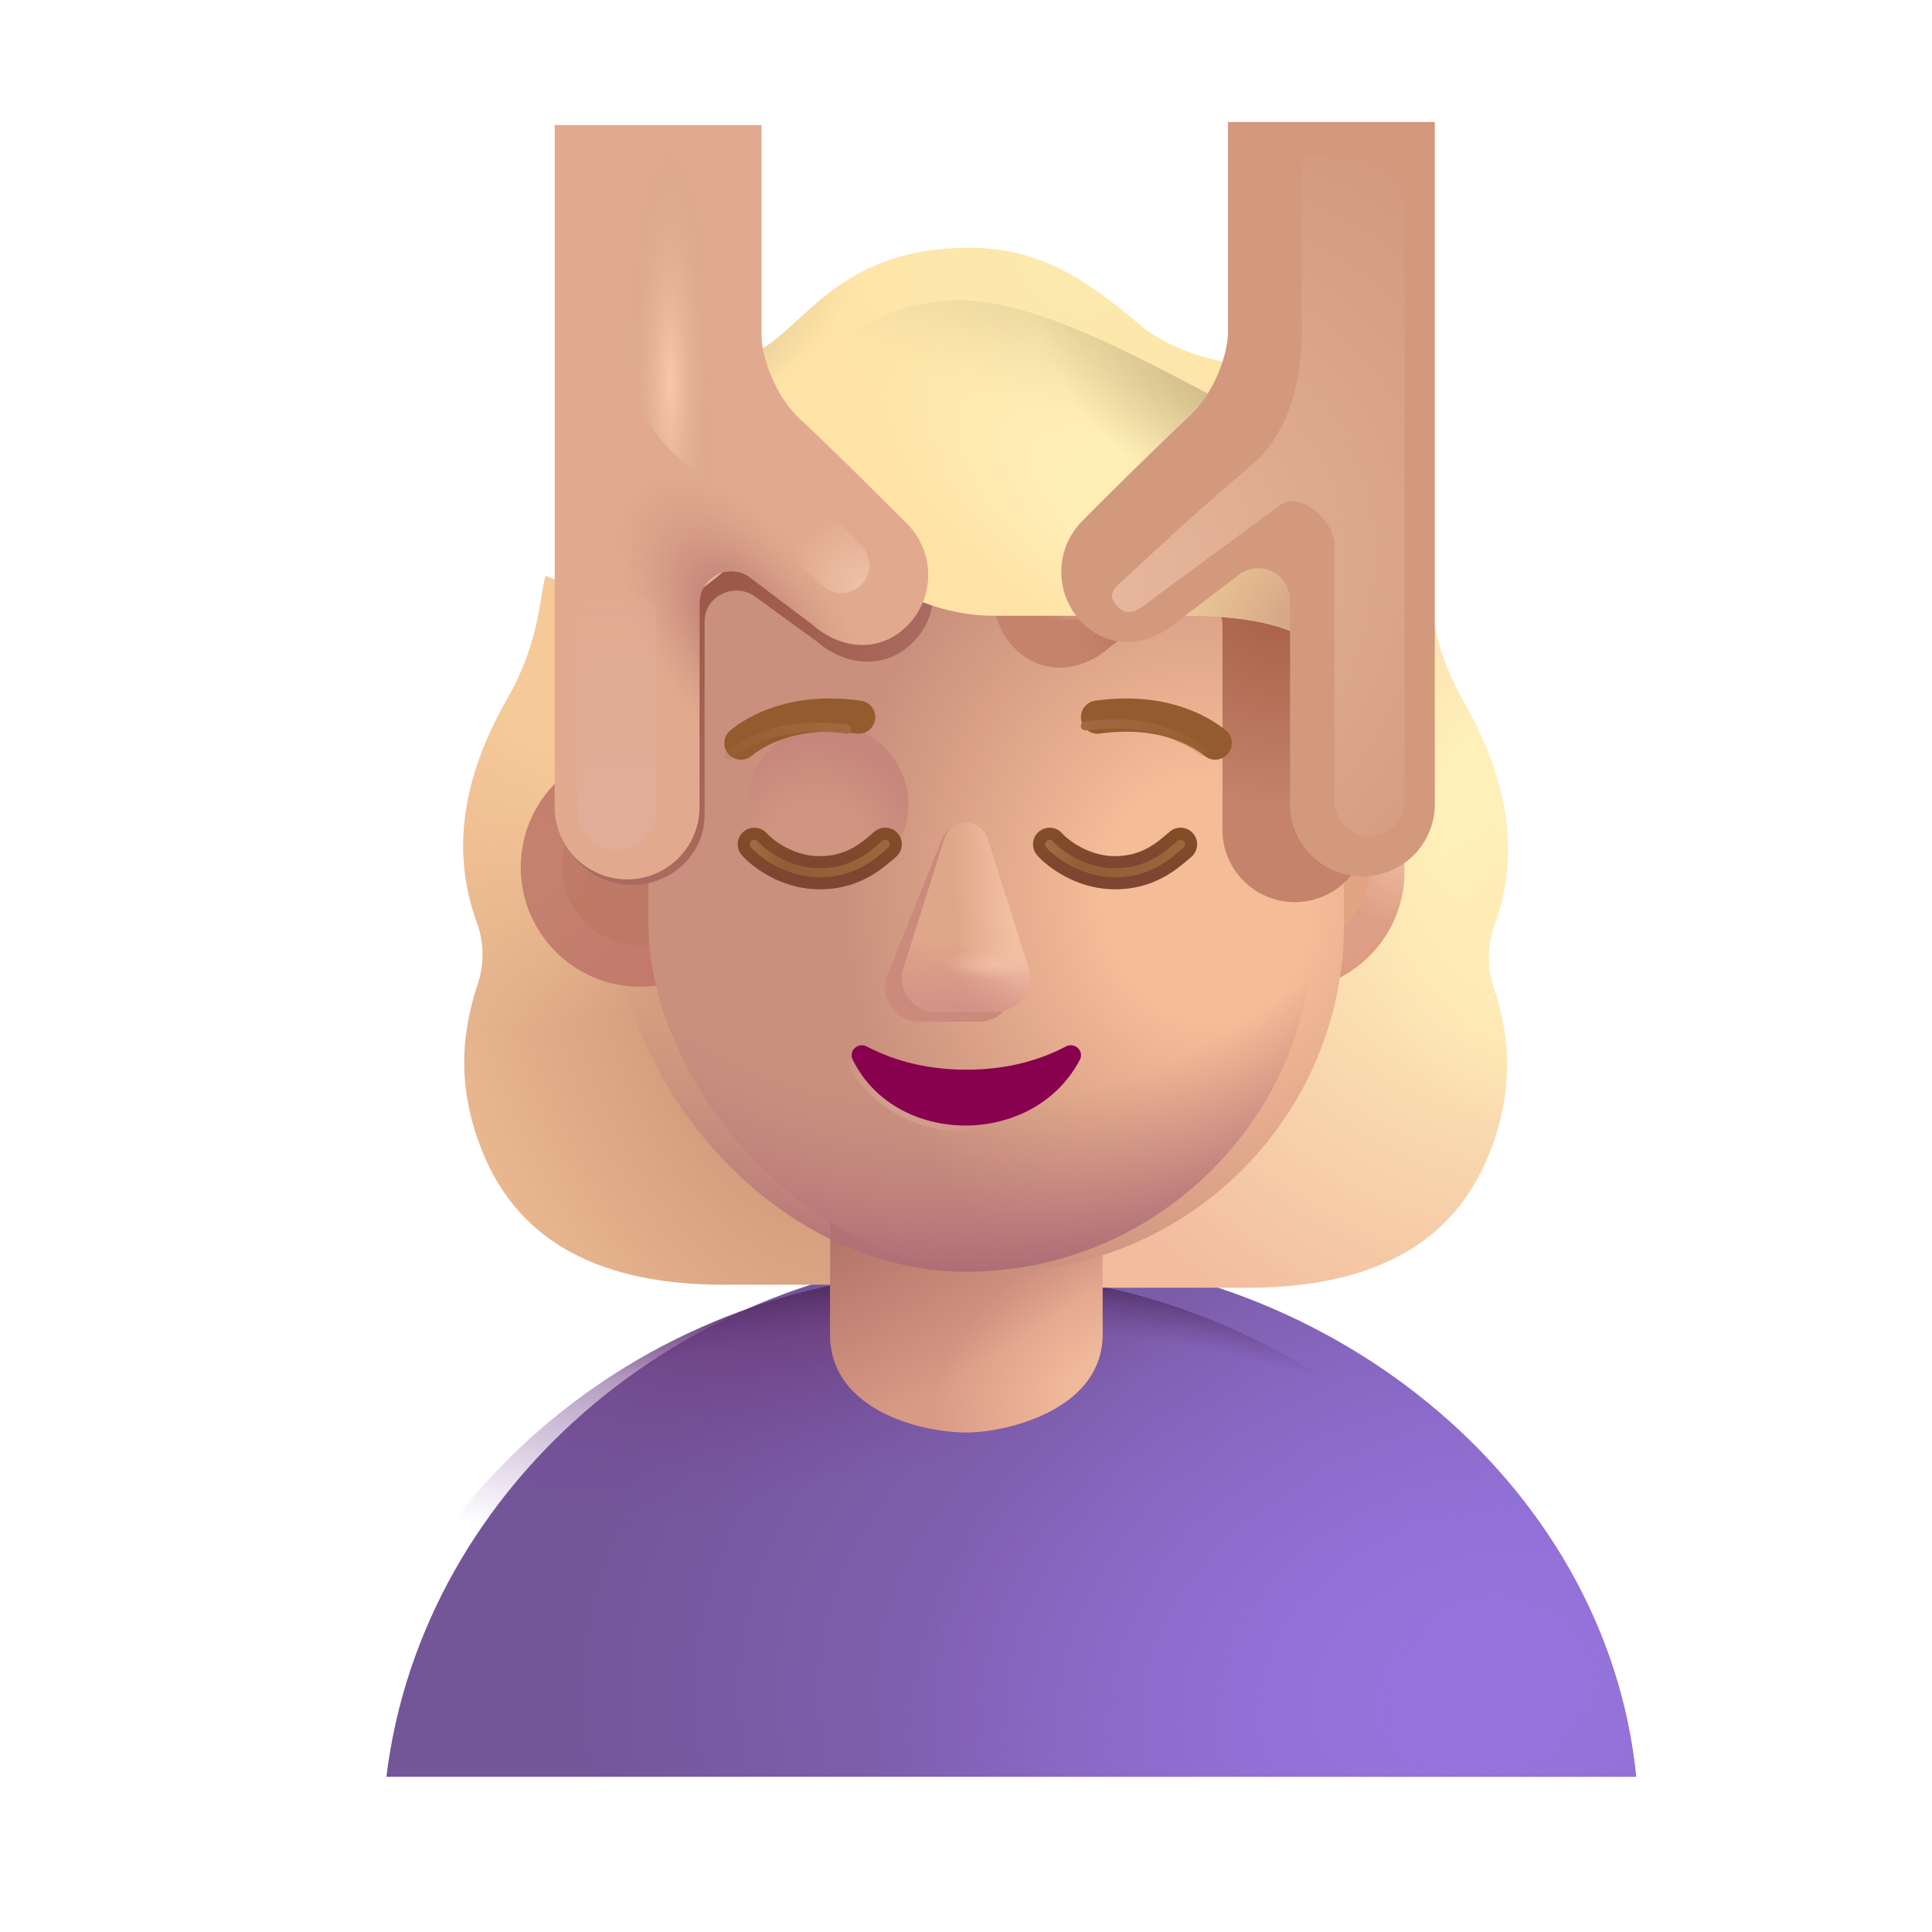 <svg xmlns="http://www.w3.org/2000/svg" fill="none" viewBox="0 0 32 32"><g filter="url(#svg-0d3775bc-8f49-4f0d-b69d-461183209134-a)"><path fill="url(#svg-f7df57af-998a-4555-8c52-dba9efec3f87-b)" d="M5.65 29.729h20.7c-.494-4.932-5.203-8.665-10.39-8.665-5.189 0-9.713 3.764-10.31 8.665"/><path fill="url(#svg-1307dbe5-9f5c-4ec8-a1ca-fa4d77af422b-c)" d="M5.65 29.729h20.7c-.494-4.932-5.203-8.665-10.39-8.665-5.189 0-9.713 3.764-10.31 8.665"/></g><path fill="url(#svg-680cdfd8-bf18-4574-ae1b-bff8d8c635f2-d)" d="M5.65 29.729h20.7c-.494-4.932-5.203-8.665-10.39-8.665-5.189 0-9.713 3.764-10.31 8.665"/><path fill="url(#svg-1fee75ec-b6d4-4385-8ef2-bd4ef74b4009-e)" d="M5.65 29.729h20.7c-.494-4.932-5.203-8.665-10.39-8.665-5.189 0-9.713 3.764-10.31 8.665"/><g filter="url(#svg-b3adf7e9-cee6-4509-8807-8b37626a9d7a-f)"><path fill="url(#svg-d8f51b37-2c46-4331-934b-16188968e0de-g)" d="M23.846 11.876c-.56-.982-.53-1.722-.639-2.036l-6.664 2.824v8.915h3.72c2.443 0 3.523-1.02 4.003-2.22s.28-2.133.06-2.795a1.54 1.54 0 0 1 .03-.998c.452-1.252.176-2.49-.51-3.69"/><path fill="url(#svg-456b4f38-cff0-4fa7-b3e3-35d8ced2d788-h)" d="M23.846 11.876c-.56-.982-.53-1.722-.639-2.036l-6.664 2.824v8.915h3.72c2.443 0 3.523-1.02 4.003-2.22s.28-2.133.06-2.795a1.54 1.54 0 0 1 .03-.998c.452-1.252.176-2.49-.51-3.69"/></g><g filter="url(#svg-45f10d70-d6e7-43ac-ad5a-b3019e2404b9-i)"><path fill="url(#svg-30761fcc-3e76-4bbe-9b90-40632b135ef5-j)" d="M8.154 11.876c.56-.982.53-1.722.638-2.036l6.665 2.824v8.915h-3.72c-2.443 0-3.523-1.02-4.003-2.22s-.28-2.133-.06-2.795a1.54 1.54 0 0 0-.03-.998c-.452-1.252-.176-2.49.51-3.69"/><path fill="url(#svg-a19a869b-559e-4774-917b-af87f3753aee-k)" d="M8.154 11.876c.56-.982.53-1.722.638-2.036l6.665 2.824v8.915h-3.72c-2.443 0-3.523-1.02-4.003-2.22s-.28-2.133-.06-2.795a1.54 1.54 0 0 0-.03-.998c-.452-1.252-.176-2.49.51-3.69"/></g><circle cx="10.604" cy="14.365" r="1.979" fill="url(#svg-cb341739-f361-49b9-b63a-8e2aff336847-l)"/><g filter="url(#svg-1e3554d4-0628-422e-9ddf-b34bb39638d0-m)" opacity=".5"><circle cx="10.604" cy="14.365" r="1.293" fill="#BA765F"/></g><circle cx="21.285" cy="14.432" r="1.979" fill="url(#svg-9b1f5cdf-cf7d-424b-9b0e-3c474907ed15-n)"/><circle cx="21.285" cy="14.432" r="1.979" fill="url(#svg-08399b39-0103-4183-b07e-037f0361b5ac-o)"/><g filter="url(#svg-2a217e7d-9230-430a-9021-b3f42686a575-p)"><circle cx="21.396" cy="14.365" r="1.293" fill="url(#svg-1115e484-5287-4557-a5a5-e66c195bdf62-q)"/></g><g filter="url(#svg-f636947f-ce27-403a-8293-0df987d99dc0-r)"><circle cx="13.524" cy="13.242" r="1.415" fill="url(#svg-8259cd85-0e93-4888-bf72-9f7a46f738a7-s)"/></g><path fill="#D89985" d="M13.75 20a2.256 2.256 0 0 1 4.512 0v2.102c0 1.246-1.588 1.624-2.256 1.624-.766 0-2.257-.378-2.257-1.624z"/><path fill="url(#svg-11eb23d8-e31a-48d8-9c3c-c51b48a87a8a-t)" d="M13.75 20a2.256 2.256 0 0 1 4.512 0v2.102c0 1.246-1.588 1.624-2.256 1.624-.766 0-2.257-.378-2.257-1.624z"/><path fill="url(#svg-ff64f536-3fdf-427c-8b12-c3e27ad4bd28-u)" d="M13.75 20a2.256 2.256 0 0 1 4.512 0v2.102c0 1.246-1.588 1.624-2.256 1.624-.766 0-2.257-.378-2.257-1.624z"/><g filter="url(#svg-2e915471-5c69-4ef0-af1d-0c1645f05897-v)"><rect width="11.521" height="15.258" x="10.24" y="5.806" fill="url(#svg-1a902858-b4f9-4245-ac5d-92dfa07d1abe-w)" rx="5.76"/></g><rect width="11.521" height="15.258" x="10.24" y="5.806" fill="url(#svg-79ca8090-3c34-40f9-8023-5fd3d332d248-x)" rx="5.76"/><g filter="url(#svg-14c956f2-e67e-4918-84a2-1895c648f1ab-y)"><path fill="url(#svg-f1804d16-4adc-443b-9aa8-c3d4096d1a7a-z)" d="m9.271 2.405 1.516 5.892 1.938-.904c0 .34.199-.381.656 0a78 78 0 0 1 1.727 1.632c.476.46.463 1.207-.027 1.653-.453.413-1.088.349-1.552-.053l-.98-.713a.54.54 0 0 0-.747.042.5.5 0 0 0-.132.337V13.5c0 .639-.537 1.156-1.2 1.156s-1.199-.518-1.199-1.156z"/></g><g filter="url(#svg-e46b2db4-fa49-418a-a27f-30f866f5833f-A)"><path fill="url(#svg-4a1ff22b-7c7f-4509-a462-33c07ffcf8da-B)" d="M22.646 8.25H19.22l-.684-1.812c0 .352.457.528 0 .923a79 79 0 0 0-1.727 1.691 1.195 1.195 0 0 0 .027 1.715c.453.428 1.09.362 1.554-.055l.978-.74a.527.527 0 0 1 .88.393v3.328a1.2 1.2 0 1 0 2.398 0z"/></g><g filter="url(#svg-634ce865-556d-4332-8384-e0d773a8ea08-C)"><path fill="url(#svg-d4363dd4-42a1-41a3-94e4-c9556c3885d5-D)" d="M13.209 8.49c-.782 1.248-2.158 2.114-2.7 2.314V6.655c.265 0 1.576-.141 2.168-.514.694-.437 1.337-1.637 3.352-1.637 1.071 0 1.808.377 2.923 1.337.882.652 2.182.697 2.743.652v4.534c-.517-.373-1.428-.41-1.846-.428h-3.375c-1.744 0-2.934-1.39-3.265-2.11"/><path fill="url(#svg-755b1ea6-dc06-468c-8e39-5c860e064c26-E)" d="M13.209 8.49c-.782 1.248-2.158 2.114-2.7 2.314V6.655c.265 0 1.576-.141 2.168-.514.694-.437 1.337-1.637 3.352-1.637 1.071 0 1.808.377 2.923 1.337.882.652 2.182.697 2.743.652v4.534c-.517-.373-1.428-.41-1.846-.428h-3.375c-1.744 0-2.934-1.39-3.265-2.11"/><path fill="url(#svg-f64e023d-2eae-4696-b78d-23a57e5726d8-F)" d="M13.209 8.49c-.782 1.248-2.158 2.114-2.7 2.314V6.655c.265 0 1.576-.141 2.168-.514.694-.437 1.337-1.637 3.352-1.637 1.071 0 1.808.377 2.923 1.337.882.652 2.182.697 2.743.652v4.534c-.517-.373-1.428-.41-1.846-.428h-3.375c-1.744 0-2.934-1.39-3.265-2.11"/><path fill="url(#svg-ccf83ec6-85f3-4cbc-b2fe-3ae0fd885dd8-G)" d="M13.209 8.49c-.782 1.248-2.158 2.114-2.7 2.314V6.655c.265 0 1.576-.141 2.168-.514.694-.437 1.337-1.637 3.352-1.637 1.071 0 1.808.377 2.923 1.337.882.652 2.182.697 2.743.652v4.534c-.517-.373-1.428-.41-1.846-.428h-3.375c-1.744 0-2.934-1.39-3.265-2.11"/></g><g filter="url(#svg-6b936370-afa8-44cb-b0c6-df938bc59bb0-H)"><path fill="url(#svg-8f726d2f-1f66-4432-b6be-778a8e365b0a-I)" d="M13.135 6.281c-.313.207-.83.466-.95.438 1.038 3.687 4.893 3.74 6.59 3.437L20.4 8.594V6.719c-1.164-.57-3.218-1.828-4.671-1.742s-2.204 1.046-2.594 1.304"/><path fill="url(#svg-bc0c33cc-7cfe-4bce-b408-500b305bcb51-J)" d="M13.135 6.281c-.313.207-.83.466-.95.438 1.038 3.687 4.893 3.74 6.59 3.437L20.4 8.594V6.719c-1.164-.57-3.218-1.828-4.671-1.742s-2.204 1.046-2.594 1.304"/><path fill="url(#svg-743fea1c-7cca-4631-af2a-6850df5b6a2c-K)" d="M13.135 6.281c-.313.207-.83.466-.95.438 1.038 3.687 4.893 3.74 6.59 3.437L20.4 8.594V6.719c-1.164-.57-3.218-1.828-4.671-1.742s-2.204 1.046-2.594 1.304"/></g><g filter="url(#svg-fbe80bc0-1d0c-4919-b089-4cd200894917-L)"><circle cx="13.715" cy="13.326" r="1.33" fill="url(#svg-836bb40e-4a0c-4d2f-a223-0bbcf58d0765-M)"/></g><g filter="url(#svg-b05bbf1a-730c-4515-8416-00c37125ff1f-N)"><path stroke="#945C2E" stroke-linecap="round" stroke-width=".55" d="M12.072 12.508c.258-.207.883-.578 1.95-.43"/></g><g filter="url(#svg-8597fd1b-6c59-4ddf-ab10-ebb4eea51c55-O)"><path stroke="url(#svg-17577e80-d4ce-4c04-af3e-678d60edce6e-P)" stroke-linecap="round" stroke-width=".15" d="M12.072 12.508c.258-.207.883-.578 1.95-.43"/></g><g filter="url(#svg-2b2c8fb5-6135-4957-9043-a9a8e520773a-Q)"><path stroke="#945C2E" stroke-linecap="round" stroke-width=".55" d="M19.928 12.508c-.258-.207-.883-.578-1.95-.43"/></g><g filter="url(#svg-7a39e3d6-cf5a-4de6-988f-46d580ce5385-R)"><path stroke="url(#svg-5342463e-94e1-4a51-9079-a015d2ce5a1f-S)" stroke-linecap="round" stroke-width=".15" d="M19.928 12.453c-.258-.207-.883-.578-1.95-.43"/></g><path stroke="url(#svg-dcf43a46-934b-45e1-9745-5eab07bf303c-T)" stroke-linecap="round" stroke-width=".55" d="M12.494 13.984c.146.164.536.45 1.024.47.617.023.949-.306 1.144-.47"/><g filter="url(#svg-18596f72-7cce-48dc-a1f1-8d2981c65e38-U)"><path stroke="url(#svg-7f2274ea-b48d-497a-9a63-842b898cd371-V)" stroke-linecap="round" stroke-width=".15" d="M12.494 13.984c.146.164.536.45 1.024.47.617.023.949-.306 1.144-.47"/></g><path stroke="url(#svg-60349d26-0437-454d-8e62-5c6c7c483370-W)" stroke-linecap="round" stroke-width=".55" d="M17.385 13.984c.146.164.536.45 1.023.47.617.023.95-.306 1.145-.47"/><g filter="url(#svg-def5fdf7-e3d5-4bbc-98ea-4c4200ec406d-X)"><path stroke="url(#svg-8db5fce8-45e4-4317-8596-714ae5981db5-Y)" stroke-linecap="round" stroke-width=".15" d="M17.385 13.984c.146.164.536.45 1.023.47.617.023.95-.306 1.145-.47"/></g><g filter="url(#svg-cad6eb92-5dd1-40d9-9645-6f2af9b78a87-Z)"><path fill="#CB8A7C" d="M15.872 13.71c-.163 0-.248.094-.297.255l-.887 2.205a.59.59 0 0 0 .112.554c.107.126.261.198.423.198h1a.56.56 0 0 0 .423-.198.59.59 0 0 0 .112-.554l-.677-2.205c-.05-.161-.045-.254-.209-.254"/></g><path fill="#DFA789" d="M16 13.625a.375.375 0 0 0-.357.262l-.678 2.14a.56.56 0 0 0 .535.73h1a.56.56 0 0 0 .535-.73l-.677-2.14a.375.375 0 0 0-.358-.262"/><path fill="url(#svg-8d1dae59-1fe7-45af-8ac1-a9c60fe2f906-aa)" d="M16 13.625a.375.375 0 0 0-.357.262l-.678 2.14a.56.56 0 0 0 .535.73h1a.56.56 0 0 0 .535-.73l-.677-2.14a.375.375 0 0 0-.358-.262"/><path fill="url(#svg-691afdfe-0ee5-44e1-843b-1a8dcdeaf52e-ab)" d="M16 13.625a.375.375 0 0 0-.357.262l-.678 2.14a.56.56 0 0 0 .535.73h1a.56.56 0 0 0 .535-.73l-.677-2.14a.375.375 0 0 0-.358-.262"/><path fill="url(#svg-ec9d8f17-a0bc-4183-a0cd-e7cfe8d3cc2d-ac)" d="M16 13.625a.375.375 0 0 0-.357.262l-.678 2.14a.56.56 0 0 0 .535.73h1a.56.56 0 0 0 .535-.73l-.677-2.14a.375.375 0 0 0-.358-.262"/><g filter="url(#svg-14820ac1-6c9f-4fad-9ca0-6ced2fa147c7-ad)"><path stroke="url(#svg-0bdfe51e-7f4f-4028-95ef-ae97ff2d0782-ae)" stroke-width=".2" d="M14.357 17.333c.344.18.879.383 1.649.384.77 0 1.304-.204 1.648-.384.108-.057.243.013.25.135a.15.15 0 0 1-.014.076c-.76 1.472-3.066 1.456-3.769 0a.15.15 0 0 1-.014-.076c.008-.122.142-.192.25-.135Z"/></g><path fill="#88014E" d="M14.357 17.333c.344.18.879.383 1.649.384.77 0 1.304-.204 1.648-.384.108-.057.243.013.25.135a.15.15 0 0 1-.014.076c-.76 1.472-3.066 1.456-3.769 0a.15.15 0 0 1-.014-.076c.008-.122.142-.192.25-.135"/><g filter="url(#svg-1012879c-81a8-4167-977a-933efdfac68a-af)"><path fill="url(#svg-00181400-46ed-4e5c-8182-dd7c4ce2b9a8-ag)" d="m9.469 9.011 1.31.78v3.433a.656.656 0 0 1-1.31 0z"/></g><g filter="url(#svg-bffcbdc6-8d9a-41f2-a9bb-07e3543bc5e4-ah)"><path fill="#E1AA8E" d="M8.688 2.271h3.426v3.484c0 .352.227 1.035.684 1.43.376.347 1.095 1.06 1.727 1.692a1.195 1.195 0 0 1-.026 1.714c-.454.429-1.088.362-1.553-.054l-.98-.74a.527.527 0 0 0-.88.393v3.327a1.2 1.2 0 1 1-2.398 0z"/><path fill="url(#svg-99e3d57e-316b-428e-a725-2dc55f87ba59-ai)" d="M8.688 2.271h3.426v3.484c0 .352.227 1.035.684 1.43.376.347 1.095 1.06 1.727 1.692a1.195 1.195 0 0 1-.026 1.714c-.454.429-1.088.362-1.553-.054l-.98-.74a.527.527 0 0 0-.88.393v3.327a1.2 1.2 0 1 1-2.398 0z"/></g><g filter="url(#svg-895e8f00-39af-4d8b-8fce-b6a151c4d643-aj)"><path fill="#D2997D" d="M23.515 2.271h-3.426v3.484c0 .352-.227 1.035-.684 1.43a79 79 0 0 0-1.727 1.692 1.195 1.195 0 0 0 .026 1.714c.454.429 1.09.362 1.555-.054l.978-.74a.527.527 0 0 1 .88.393v3.327a1.2 1.2 0 1 0 2.398 0z"/></g><g filter="url(#svg-ef2c3eb3-4c1c-4b6d-9357-39d6faebe863-ak)"><path fill="url(#svg-e79d6f52-b61d-496e-a765-11f16fe45eda-al)" d="M21.21 8.363 19.187 9.85c-.244.18-.47.42-.676.196-.22-.238-.007-.337.229-.56a52 52 0 0 1 1.99-1.785c.875-.734.85-2.109.828-2.57V2.554h1.704v10.713a.579.579 0 0 1-1.158 0V9.03c0-.402-.571-.906-.896-.667"/></g><g filter="url(#svg-d5e179e7-feb6-4b7b-ab72-be38aa0c2f99-am)"><path fill="url(#svg-8a0f841c-e6da-49d8-9647-d35906fed2a6-an)" d="m9.558 9.243 1.311.78v3.433a.656.656 0 0 1-1.31 0z"/></g><g filter="url(#svg-0f78144c-abdd-4848-a0f5-da4ce132e0cc-ao)"><path fill="url(#svg-09a2b484-0990-4005-8be0-1cc0ddfbe09a-ap)" d="M10.263 5.371v-2.9h1.468v3.535a1 1 0 0 0 .28.693l2.263 2.349a.46.46 0 0 1-.636.663l-2.364-2.094a3 3 0 0 1-1.011-2.246"/><path fill="url(#svg-7074e6d5-e44f-45a0-901f-f45b537aba0d-aq)" d="M10.263 5.371v-2.9h1.468v3.535a1 1 0 0 0 .28.693l2.263 2.349a.46.46 0 0 1-.636.663l-2.364-2.094a3 3 0 0 1-1.011-2.246"/></g><defs><radialGradient id="svg-f7df57af-998a-4555-8c52-dba9efec3f87-b" cx="0" cy="0" r="1" gradientTransform="matrix(-18.031 0 0 -12.094 23.481 28.313)" gradientUnits="userSpaceOnUse"><stop stop-color="#936DD4"/><stop offset=".832" stop-color="#725698"/></radialGradient><radialGradient id="svg-1307dbe5-9f5c-4ec8-a1ca-fa4d77af422b-c" cx="0" cy="0" r="1" gradientTransform="matrix(-4.166 -7.185 8.99 -5.213 23.982 28.248)" gradientUnits="userSpaceOnUse"><stop offset=".079" stop-color="#9574DD"/><stop offset="1" stop-color="#9574DD" stop-opacity="0"/></radialGradient><radialGradient id="svg-680cdfd8-bf18-4574-ae1b-bff8d8c635f2-d" cx="0" cy="0" r="1" gradientTransform="rotate(155.64 5.706 11.329)scale(10.898 4.512)" gradientUnits="userSpaceOnUse"><stop offset=".303" stop-color="#6A3874"/><stop offset="1" stop-color="#7C4FA2" stop-opacity="0"/></radialGradient><radialGradient id="svg-1fee75ec-b6d4-4385-8ef2-bd4ef74b4009-e" cx="0" cy="0" r="1" gradientTransform="matrix(0 -9.592 15.239 0 16 30.313)" gradientUnits="userSpaceOnUse"><stop offset=".867" stop-color="#623E81" stop-opacity="0"/><stop offset=".977" stop-color="#402452"/></radialGradient><radialGradient id="svg-d8f51b37-2c46-4331-934b-16188968e0de-g" cx="0" cy="0" r="1" gradientTransform="matrix(-5.562 7.875 -7.632 -5.391 25.318 13.875)" gradientUnits="userSpaceOnUse"><stop offset=".198" stop-color="#FFF0B9"/><stop offset="1" stop-color="#F2BC9F"/></radialGradient><radialGradient id="svg-456b4f38-cff0-4fa7-b3e3-35d8ced2d788-h" cx="0" cy="0" r="1" gradientTransform="rotate(147.139 10.128 11.737)scale(2.751 2.781)" gradientUnits="userSpaceOnUse"><stop offset=".209" stop-color="#FFEBB7"/><stop offset="1" stop-color="#FFEBB7" stop-opacity="0"/></radialGradient><radialGradient id="svg-30761fcc-3e76-4bbe-9b90-40632b135ef5-j" cx="0" cy="0" r="1" gradientTransform="rotate(152.281 3.899 10.46)scale(4.871 9.069)" gradientUnits="userSpaceOnUse"><stop offset=".172" stop-color="#D29B7C"/><stop offset="1" stop-color="#EAB990"/></radialGradient><radialGradient id="svg-a19a869b-559e-4774-917b-af87f3753aee-k" cx="0" cy="0" r="1" gradientTransform="matrix(-1.82 6.359 -4.471 -1.28 9.243 10.892)" gradientUnits="userSpaceOnUse"><stop offset=".286" stop-color="#F6C998"/><stop offset="1" stop-color="#F6C998" stop-opacity="0"/></radialGradient><radialGradient id="svg-cb341739-f361-49b9-b63a-8e2aff336847-l" cx="0" cy="0" r="1" gradientTransform="rotate(46.621 -12.223 17.133)scale(2.881)" gradientUnits="userSpaceOnUse"><stop stop-color="#C4836F"/><stop offset="1" stop-color="#C37A6B"/></radialGradient><radialGradient id="svg-9b1f5cdf-cf7d-424b-9b0e-3c474907ed15-n" cx="0" cy="0" r="1" gradientTransform="matrix(-.761 .757 -.798 -.802 23.196 14.244)" gradientUnits="userSpaceOnUse"><stop stop-color="#ECB99C"/><stop offset="1" stop-color="#DE9F87"/></radialGradient><radialGradient id="svg-08399b39-0103-4183-b07e-037f0361b5ac-o" cx="0" cy="0" r="1" gradientTransform="rotate(75.315 1.493 20.988)scale(2.342)" gradientUnits="userSpaceOnUse"><stop offset=".798" stop-color="#DA9779" stop-opacity="0"/><stop offset="1" stop-color="#DA9779"/></radialGradient><radialGradient id="svg-1115e484-5287-4557-a5a5-e66c195bdf62-q" cx="0" cy="0" r="1" gradientTransform="matrix(.695 0 0 .82 21.666 14.584)" gradientUnits="userSpaceOnUse"><stop offset=".188" stop-color="#E2A786"/><stop offset="1" stop-color="#E2A481"/></radialGradient><radialGradient id="svg-8259cd85-0e93-4888-bf72-9f7a46f738a7-s" cx="0" cy="0" r="1" gradientTransform="rotate(-62.753 18.114 -3.987)scale(2.027 2.24)" gradientUnits="userSpaceOnUse"><stop offset=".347" stop-color="#FFB129"/><stop offset=".902" stop-color="#F39423"/></radialGradient><radialGradient id="svg-11eb23d8-e31a-48d8-9c3c-c51b48a87a8a-t" cx="0" cy="0" r="1" gradientTransform="rotate(142.016 5.189 14.596)scale(3.25 2.316)" gradientUnits="userSpaceOnUse"><stop offset=".186" stop-color="#F1B99B"/><stop offset="1" stop-color="#F1B99B" stop-opacity="0"/></radialGradient><radialGradient id="svg-ff64f536-3fdf-427c-8b12-c3e27ad4bd28-u" cx="0" cy="0" r="1" gradientTransform="matrix(1.474 2.591 -8.426 4.794 14.039 20.44)" gradientUnits="userSpaceOnUse"><stop stop-color="#B4756A"/><stop offset="1" stop-color="#B4756A" stop-opacity="0"/></radialGradient><radialGradient id="svg-1a902858-b4f9-4245-ac5d-92dfa07d1abe-w" cx="0" cy="0" r="1" gradientTransform="rotate(174.247 9.378 7.946)scale(6.066 7.041)" gradientUnits="userSpaceOnUse"><stop offset=".283" stop-color="#F4BC97"/><stop offset="1" stop-color="#C9907D"/></radialGradient><radialGradient id="svg-79ca8090-3c34-40f9-8023-5fd3d332d248-x" cx="0" cy="0" r="1" gradientTransform="matrix(0 10.089 -11.355 0 16 10.975)" gradientUnits="userSpaceOnUse"><stop offset=".717" stop-color="#C28682" stop-opacity="0"/><stop offset="1" stop-color="#AE6D76"/></radialGradient><radialGradient id="svg-f1804d16-4adc-443b-9aa8-c3d4096d1a7a-z" cx="0" cy="0" r="1" gradientTransform="matrix(1.039 7.795 -3.984 .531 11.325 6.861)" gradientUnits="userSpaceOnUse"><stop offset=".118" stop-color="#97523E"/><stop offset="1" stop-color="#AB6A5F"/></radialGradient><radialGradient id="svg-4a1ff22b-7c7f-4509-a462-33c07ffcf8da-B" cx="0" cy="0" r="1" gradientTransform="rotate(107.245 7.044 12.702)scale(3.642 3.549)" gradientUnits="userSpaceOnUse"><stop offset=".072" stop-color="#A66046"/><stop offset="1" stop-color="#C5836C"/></radialGradient><radialGradient id="svg-d4363dd4-42a1-41a3-94e4-c9556c3885d5-D" cx="0" cy="0" r="1" gradientTransform="matrix(-1.375 5.344 -6.414 -1.65 17.88 4.74)" gradientUnits="userSpaceOnUse"><stop stop-color="#FBEAAE"/><stop offset=".722" stop-color="#FFE3A6"/></radialGradient><radialGradient id="svg-755b1ea6-dc06-468c-8e39-5c860e064c26-E" cx="0" cy="0" r="1" gradientTransform="matrix(2.062 -1.688 2.894 3.537 10.818 10.188)" gradientUnits="userSpaceOnUse"><stop stop-color="#CB9983"/><stop offset="1" stop-color="#CB9983" stop-opacity="0"/></radialGradient><radialGradient id="svg-f64e023d-2eae-4696-b78d-23a57e5726d8-F" cx="0" cy="0" r="1" gradientTransform="rotate(-144.811 12.391 1.866)scale(2.983 5.115)" gradientUnits="userSpaceOnUse"><stop stop-color="#D4A685"/><stop offset="1" stop-color="#D4A685" stop-opacity="0"/></radialGradient><radialGradient id="svg-ccf83ec6-85f3-4cbc-b2fe-3ae0fd885dd8-G" cx="0" cy="0" r="1" gradientTransform="matrix(2.875 -1.969 .584 .853 11.224 6.752)" gradientUnits="userSpaceOnUse"><stop stop-color="#DBC591"/><stop offset="1" stop-color="#DBC591" stop-opacity="0"/></radialGradient><radialGradient id="svg-8f726d2f-1f66-4432-b6be-778a8e365b0a-I" cx="0" cy="0" r="1" gradientTransform="rotate(-58.443 17.078 -10.404)scale(4.658 13.54)" gradientUnits="userSpaceOnUse"><stop offset=".512" stop-color="#E5D39C" stop-opacity="0"/><stop offset="1" stop-color="#E5D39C"/></radialGradient><radialGradient id="svg-bc0c33cc-7cfe-4bce-b408-500b305bcb51-J" cx="0" cy="0" r="1" gradientTransform="matrix(-4.914 -2.266 1.044 -2.265 19.427 8.515)" gradientUnits="userSpaceOnUse"><stop offset=".359" stop-color="#FFEFB7"/><stop offset="1" stop-color="#FFEFB7" stop-opacity="0"/></radialGradient><radialGradient id="svg-743fea1c-7cca-4631-af2a-6850df5b6a2c-K" cx="0" cy="0" r="1" gradientTransform="rotate(-149.958 11.068 .496)scale(3.49 1.926)" gradientUnits="userSpaceOnUse"><stop stop-color="#CEB887"/><stop offset="1" stop-color="#CEB887" stop-opacity="0"/></radialGradient><radialGradient id="svg-836bb40e-4a0c-4d2f-a223-0bbcf58d0765-M" cx="0" cy="0" r="1" gradientTransform="rotate(-62.753 18.25 -4.13)scale(1.905 2.106)" gradientUnits="userSpaceOnUse"><stop offset=".347" stop-color="#D09580"/><stop offset=".902" stop-color="#C6867C"/></radialGradient><radialGradient id="svg-dcf43a46-934b-45e1-9745-5eab07bf303c-T" cx="0" cy="0" r="1" gradientTransform="matrix(0 -1.078 3.277 0 13.578 14.578)" gradientUnits="userSpaceOnUse"><stop offset=".251" stop-color="#7E4630"/><stop offset="1" stop-color="#834F26"/></radialGradient><radialGradient id="svg-60349d26-0437-454d-8e62-5c6c7c483370-W" cx="0" cy="0" r="1" gradientTransform="matrix(0 -1.078 3.277 0 18.469 14.578)" gradientUnits="userSpaceOnUse"><stop offset=".251" stop-color="#7E4630"/><stop offset="1" stop-color="#834F26"/></radialGradient><radialGradient id="svg-691afdfe-0ee5-44e1-843b-1a8dcdeaf52e-ab" cx="0" cy="0" r="1" gradientTransform="matrix(.195 -1.09 4.308 .769 16 16.758)" gradientUnits="userSpaceOnUse"><stop offset=".03" stop-color="#D39186"/><stop offset="1" stop-color="#D39186" stop-opacity="0"/></radialGradient><radialGradient id="svg-ec9d8f17-a0bc-4183-a0cd-e7cfe8d3cc2d-ac" cx="0" cy="0" r="1" gradientTransform="matrix(.906 0 0 .266 16.542 15.959)" gradientUnits="userSpaceOnUse"><stop stop-color="#F2BEA5"/><stop offset="1" stop-color="#F2BEA5" stop-opacity="0"/></radialGradient><radialGradient id="svg-0bdfe51e-7f4f-4028-95ef-ae97ff2d0782-ae" cx="0" cy="0" r="1" gradientTransform="rotate(-62.526 22.567 -3.115)scale(.44 1.978)" gradientUnits="userSpaceOnUse"><stop offset=".156" stop-color="#D49D8F"/><stop offset="1" stop-color="#D49D8F" stop-opacity="0"/></radialGradient><radialGradient id="svg-99e3d57e-316b-428e-a725-2dc55f87ba59-ai" cx="0" cy="0" r="1" gradientTransform="rotate(-124.468 8.78 2.243)scale(3.175 1.587)" gradientUnits="userSpaceOnUse"><stop offset=".236" stop-color="#BE7D75"/><stop offset="1" stop-color="#D39C86" stop-opacity="0"/></radialGradient><radialGradient id="svg-e79d6f52-b61d-496e-a765-11f16fe45eda-al" cx="0" cy="0" r="1" gradientTransform="rotate(-46.935 20.482 -16.23)scale(8.598 7.452)" gradientUnits="userSpaceOnUse"><stop stop-color="#E7B79D"/><stop offset="1" stop-color="#E7B79D" stop-opacity="0"/></radialGradient><radialGradient id="svg-09a2b484-0990-4005-8be0-1cc0ddfbe09a-ap" cx="0" cy="0" r="1" gradientTransform="matrix(0 -4.219 .781 0 11.1 6.347)" gradientUnits="userSpaceOnUse"><stop stop-color="#FBC8A8"/><stop offset="1" stop-color="#C9A18C" stop-opacity="0"/><stop offset="1" stop-color="#FBC8A8" stop-opacity="0"/></radialGradient><radialGradient id="svg-7074e6d5-e44f-45a0-901f-f45b537aba0d-aq" cx="0" cy="0" r="1" gradientTransform="matrix(-.959 -1.073 .907 -.81 14.402 9.827)" gradientUnits="userSpaceOnUse"><stop offset=".187" stop-color="#EDBFA5"/><stop offset="1" stop-color="#EDBFA5" stop-opacity="0"/></radialGradient><filter id="svg-0d3775bc-8f49-4f0d-b69d-461183209134-a" width="21.451" height="8.965" x="5.649" y="20.764" color-interpolation-filters="sRGB" filterUnits="userSpaceOnUse"><feFlood flood-opacity="0" result="BackgroundImageFix"/><feBlend in="SourceGraphic" in2="BackgroundImageFix" result="shape"/><feColorMatrix in="SourceAlpha" result="hardAlpha" values="0 0 0 0 0 0 0 0 0 0 0 0 0 0 0 0 0 0 127 0"/><feOffset dy="-.3"/><feGaussianBlur stdDeviation=".3"/><feComposite in2="hardAlpha" k2="-1" k3="1" operator="arithmetic"/><feColorMatrix values="0 0 0 0 0.459 0 0 0 0 0.275 0 0 0 0 0.78 0 0 0 1 0"/><feBlend in2="shape" result="effect1_innerShadow_3987_24266"/><feColorMatrix in="SourceAlpha" result="hardAlpha" values="0 0 0 0 0 0 0 0 0 0 0 0 0 0 0 0 0 0 127 0"/><feOffset dx=".75"/><feGaussianBlur stdDeviation=".625"/><feComposite in2="hardAlpha" k2="-1" k3="1" operator="arithmetic"/><feColorMatrix values="0 0 0 0 0.455 0 0 0 0 0.376 0 0 0 0 0.6 0 0 0 1 0"/><feBlend in2="effect1_innerShadow_3987_24266" result="effect2_innerShadow_3987_24266"/></filter><filter id="svg-b3adf7e9-cee6-4509-8807-8b37626a9d7a-f" width="8.434" height="11.989" x="16.543" y="9.59" color-interpolation-filters="sRGB" filterUnits="userSpaceOnUse"><feFlood flood-opacity="0" result="BackgroundImageFix"/><feBlend in="SourceGraphic" in2="BackgroundImageFix" result="shape"/><feColorMatrix in="SourceAlpha" result="hardAlpha" values="0 0 0 0 0 0 0 0 0 0 0 0 0 0 0 0 0 0 127 0"/><feOffset dx=".4" dy="-.25"/><feGaussianBlur stdDeviation=".4"/><feComposite in2="hardAlpha" k2="-1" k3="1" operator="arithmetic"/><feColorMatrix values="0 0 0 0 0.745 0 0 0 0 0.533 0 0 0 0 0.455 0 0 0 1 0"/><feBlend in2="shape" result="effect1_innerShadow_3987_24266"/></filter><filter id="svg-45f10d70-d6e7-43ac-ad5a-b3019e2404b9-i" width="8.784" height="12.039" x="7.173" y="9.54" color-interpolation-filters="sRGB" filterUnits="userSpaceOnUse"><feFlood flood-opacity="0" result="BackgroundImageFix"/><feBlend in="SourceGraphic" in2="BackgroundImageFix" result="shape"/><feColorMatrix in="SourceAlpha" result="hardAlpha" values="0 0 0 0 0 0 0 0 0 0 0 0 0 0 0 0 0 0 127 0"/><feOffset dx=".5"/><feGaussianBlur stdDeviation=".5"/><feComposite in2="hardAlpha" k2="-1" k3="1" operator="arithmetic"/><feColorMatrix values="0 0 0 0 0.976 0 0 0 0 0.78 0 0 0 0 0.592 0 0 0 1 0"/><feBlend in2="shape" result="effect1_innerShadow_3987_24266"/><feColorMatrix in="SourceAlpha" result="hardAlpha" values="0 0 0 0 0 0 0 0 0 0 0 0 0 0 0 0 0 0 127 0"/><feOffset dx="-.25" dy="-.3"/><feGaussianBlur stdDeviation=".5"/><feComposite in2="hardAlpha" k2="-1" k3="1" operator="arithmetic"/><feColorMatrix values="0 0 0 0 0.675 0 0 0 0 0.455 0 0 0 0 0.412 0 0 0 1 0"/><feBlend in2="effect1_innerShadow_3987_24266" result="effect2_innerShadow_3987_24266"/></filter><filter id="svg-1e3554d4-0628-422e-9ddf-b34bb39638d0-m" width="2.986" height="2.986" x="9.111" y="12.872" color-interpolation-filters="sRGB" filterUnits="userSpaceOnUse"><feFlood flood-opacity="0" result="BackgroundImageFix"/><feBlend in="SourceGraphic" in2="BackgroundImageFix" result="shape"/><feGaussianBlur result="effect1_foregroundBlur_3987_24266" stdDeviation=".1"/></filter><filter id="svg-2a217e7d-9230-430a-9021-b3f42686a575-p" width="2.986" height="2.986" x="19.904" y="12.872" color-interpolation-filters="sRGB" filterUnits="userSpaceOnUse"><feFlood flood-opacity="0" result="BackgroundImageFix"/><feBlend in="SourceGraphic" in2="BackgroundImageFix" result="shape"/><feGaussianBlur result="effect1_foregroundBlur_3987_24266" stdDeviation=".1"/></filter><filter id="svg-f636947f-ce27-403a-8293-0df987d99dc0-r" width="3.829" height="3.829" x="11.609" y="11.327" color-interpolation-filters="sRGB" filterUnits="userSpaceOnUse"><feFlood flood-opacity="0" result="BackgroundImageFix"/><feBlend in="SourceGraphic" in2="BackgroundImageFix" result="shape"/><feGaussianBlur result="effect1_foregroundBlur_3987_24266" stdDeviation=".25"/></filter><filter id="svg-2e915471-5c69-4ef0-af1d-0c1645f05897-v" width="12.021" height="15.258" x="10.24" y="5.806" color-interpolation-filters="sRGB" filterUnits="userSpaceOnUse"><feFlood flood-opacity="0" result="BackgroundImageFix"/><feBlend in="SourceGraphic" in2="BackgroundImageFix" result="shape"/><feColorMatrix in="SourceAlpha" result="hardAlpha" values="0 0 0 0 0 0 0 0 0 0 0 0 0 0 0 0 0 0 127 0"/><feOffset dx=".5"/><feGaussianBlur stdDeviation=".375"/><feComposite in2="hardAlpha" k2="-1" k3="1" operator="arithmetic"/><feColorMatrix values="0 0 0 0 0.847 0 0 0 0 0.616 0 0 0 0 0.51 0 0 0 1 0"/><feBlend in2="shape" result="effect1_innerShadow_3987_24266"/></filter><filter id="svg-14c956f2-e67e-4918-84a2-1895c648f1ab-y" width="8.186" height="14.251" x="8.271" y="1.405" color-interpolation-filters="sRGB" filterUnits="userSpaceOnUse"><feFlood flood-opacity="0" result="BackgroundImageFix"/><feBlend in="SourceGraphic" in2="BackgroundImageFix" result="shape"/><feGaussianBlur result="effect1_foregroundBlur_3987_24266" stdDeviation=".5"/></filter><filter id="svg-e46b2db4-fa49-418a-a27f-30f866f5833f-A" width="8.186" height="10.454" x="15.46" y="5.438" color-interpolation-filters="sRGB" filterUnits="userSpaceOnUse"><feFlood flood-opacity="0" result="BackgroundImageFix"/><feBlend in="SourceGraphic" in2="BackgroundImageFix" result="shape"/><feGaussianBlur result="effect1_foregroundBlur_3987_24266" stdDeviation=".5"/></filter><filter id="svg-634ce865-556d-4332-8384-e0d773a8ea08-C" width="11.186" height="6.923" x="10.508" y="4.104" color-interpolation-filters="sRGB" filterUnits="userSpaceOnUse"><feFlood flood-opacity="0" result="BackgroundImageFix"/><feBlend in="SourceGraphic" in2="BackgroundImageFix" result="shape"/><feColorMatrix in="SourceAlpha" result="hardAlpha" values="0 0 0 0 0 0 0 0 0 0 0 0 0 0 0 0 0 0 127 0"/><feOffset dy="-.4"/><feGaussianBlur stdDeviation=".3"/><feComposite in2="hardAlpha" k2="-1" k3="1" operator="arithmetic"/><feColorMatrix values="0 0 0 0 0.878 0 0 0 0 0.698 0 0 0 0 0.588 0 0 0 1 0"/><feBlend in2="shape" result="effect1_innerShadow_3987_24266"/></filter><filter id="svg-6b936370-afa8-44cb-b0c6-df938bc59bb0-H" width="8.715" height="5.797" x="11.935" y="4.722" color-interpolation-filters="sRGB" filterUnits="userSpaceOnUse"><feFlood flood-opacity="0" result="BackgroundImageFix"/><feBlend in="SourceGraphic" in2="BackgroundImageFix" result="shape"/><feGaussianBlur result="effect1_foregroundBlur_3987_24266" stdDeviation=".125"/></filter><filter id="svg-fbe80bc0-1d0c-4919-b089-4cd200894917-L" width="3.66" height="3.66" x="11.885" y="11.496" color-interpolation-filters="sRGB" filterUnits="userSpaceOnUse"><feFlood flood-opacity="0" result="BackgroundImageFix"/><feBlend in="SourceGraphic" in2="BackgroundImageFix" result="shape"/><feGaussianBlur result="effect1_foregroundBlur_3987_24266" stdDeviation=".25"/></filter><filter id="svg-b05bbf1a-730c-4515-8416-00c37125ff1f-N" width="2.699" height="1.214" x="11.797" y="11.569" color-interpolation-filters="sRGB" filterUnits="userSpaceOnUse"><feFlood flood-opacity="0" result="BackgroundImageFix"/><feBlend in="SourceGraphic" in2="BackgroundImageFix" result="shape"/><feColorMatrix in="SourceAlpha" result="hardAlpha" values="0 0 0 0 0 0 0 0 0 0 0 0 0 0 0 0 0 0 127 0"/><feOffset dx=".2" dy="-.2"/><feGaussianBlur stdDeviation=".1"/><feComposite in2="hardAlpha" k2="-1" k3="1" operator="arithmetic"/><feColorMatrix values="0 0 0 0 0.478 0 0 0 0 0.271 0 0 0 0 0.173 0 0 0 1 0"/><feBlend in2="shape" result="effect1_innerShadow_3987_24266"/></filter><filter id="svg-8597fd1b-6c59-4ddf-ab10-ebb4eea51c55-O" width="2.399" height=".914" x="11.847" y="11.819" color-interpolation-filters="sRGB" filterUnits="userSpaceOnUse"><feFlood flood-opacity="0" result="BackgroundImageFix"/><feBlend in="SourceGraphic" in2="BackgroundImageFix" result="shape"/><feGaussianBlur result="effect1_foregroundBlur_3987_24266" stdDeviation=".075"/></filter><filter id="svg-2b2c8fb5-6135-4957-9043-a9a8e520773a-Q" width="2.699" height="1.214" x="17.703" y="11.569" color-interpolation-filters="sRGB" filterUnits="userSpaceOnUse"><feFlood flood-opacity="0" result="BackgroundImageFix"/><feBlend in="SourceGraphic" in2="BackgroundImageFix" result="shape"/><feColorMatrix in="SourceAlpha" result="hardAlpha" values="0 0 0 0 0 0 0 0 0 0 0 0 0 0 0 0 0 0 127 0"/><feOffset dx=".2" dy="-.2"/><feGaussianBlur stdDeviation=".1"/><feComposite in2="hardAlpha" k2="-1" k3="1" operator="arithmetic"/><feColorMatrix values="0 0 0 0 0.478 0 0 0 0 0.271 0 0 0 0 0.173 0 0 0 1 0"/><feBlend in2="shape" result="effect1_innerShadow_3987_24266"/></filter><filter id="svg-7a39e3d6-cf5a-4de6-988f-46d580ce5385-R" width="2.399" height=".914" x="17.753" y="11.764" color-interpolation-filters="sRGB" filterUnits="userSpaceOnUse"><feFlood flood-opacity="0" result="BackgroundImageFix"/><feBlend in="SourceGraphic" in2="BackgroundImageFix" result="shape"/><feGaussianBlur result="effect1_foregroundBlur_3987_24266" stdDeviation=".075"/></filter><filter id="svg-18596f72-7cce-48dc-a1f1-8d2981c65e38-U" width="2.618" height=".92" x="12.269" y="13.759" color-interpolation-filters="sRGB" filterUnits="userSpaceOnUse"><feFlood flood-opacity="0" result="BackgroundImageFix"/><feBlend in="SourceGraphic" in2="BackgroundImageFix" result="shape"/><feGaussianBlur result="effect1_foregroundBlur_3987_24266" stdDeviation=".075"/></filter><filter id="svg-def5fdf7-e3d5-4bbc-98ea-4c4200ec406d-X" width="2.618" height=".92" x="17.16" y="13.759" color-interpolation-filters="sRGB" filterUnits="userSpaceOnUse"><feFlood flood-opacity="0" result="BackgroundImageFix"/><feBlend in="SourceGraphic" in2="BackgroundImageFix" result="shape"/><feGaussianBlur result="effect1_foregroundBlur_3987_24266" stdDeviation=".075"/></filter><filter id="svg-cad6eb92-5dd1-40d9-9645-6f2af9b78a87-Z" width="3.122" height="4.211" x="14.162" y="13.211" color-interpolation-filters="sRGB" filterUnits="userSpaceOnUse"><feFlood flood-opacity="0" result="BackgroundImageFix"/><feBlend in="SourceGraphic" in2="BackgroundImageFix" result="shape"/><feGaussianBlur result="effect1_foregroundBlur_3987_24266" stdDeviation=".25"/></filter><filter id="svg-14820ac1-6c9f-4fad-9ca0-6ced2fa147c7-ad" width="4.199" height="1.729" x="13.906" y="17.113" color-interpolation-filters="sRGB" filterUnits="userSpaceOnUse"><feFlood flood-opacity="0" result="BackgroundImageFix"/><feBlend in="SourceGraphic" in2="BackgroundImageFix" result="shape"/><feGaussianBlur result="effect1_foregroundBlur_3987_24266" stdDeviation=".05"/></filter><filter id="svg-1012879c-81a8-4167-977a-933efdfac68a-af" width="2.811" height="6.368" x="8.719" y="8.261" color-interpolation-filters="sRGB" filterUnits="userSpaceOnUse"><feFlood flood-opacity="0" result="BackgroundImageFix"/><feBlend in="SourceGraphic" in2="BackgroundImageFix" result="shape"/><feGaussianBlur result="effect1_foregroundBlur_3987_24266" stdDeviation=".375"/></filter><filter id="svg-bffcbdc6-8d9a-41f2-a9bb-07e3543bc5e4-ah" width="6.686" height="12.645" x="8.688" y="2.071" color-interpolation-filters="sRGB" filterUnits="userSpaceOnUse"><feFlood flood-opacity="0" result="BackgroundImageFix"/><feBlend in="SourceGraphic" in2="BackgroundImageFix" result="shape"/><feColorMatrix in="SourceAlpha" result="hardAlpha" values="0 0 0 0 0 0 0 0 0 0 0 0 0 0 0 0 0 0 127 0"/><feOffset dx=".5" dy="-.2"/><feGaussianBlur stdDeviation=".625"/><feComposite in2="hardAlpha" k2="-1" k3="1" operator="arithmetic"/><feColorMatrix values="0 0 0 0 0.82 0 0 0 0 0.592 0 0 0 0 0.478 0 0 0 1 0"/><feBlend in2="shape" result="effect1_innerShadow_3987_24266"/></filter><filter id="svg-895e8f00-39af-4d8b-8fce-b6a151c4d643-aj" width="6.436" height="12.695" x="17.329" y="2.021" color-interpolation-filters="sRGB" filterUnits="userSpaceOnUse"><feFlood flood-opacity="0" result="BackgroundImageFix"/><feBlend in="SourceGraphic" in2="BackgroundImageFix" result="shape"/><feColorMatrix in="SourceAlpha" result="hardAlpha" values="0 0 0 0 0 0 0 0 0 0 0 0 0 0 0 0 0 0 127 0"/><feOffset dx=".25" dy="-.25"/><feGaussianBlur stdDeviation=".5"/><feComposite in2="hardAlpha" k2="-1" k3="1" operator="arithmetic"/><feColorMatrix values="0 0 0 0 0.718 0 0 0 0 0.447 0 0 0 0 0.357 0 0 0 1 0"/><feBlend in2="shape" result="effect1_innerShadow_3987_24266"/></filter><filter id="svg-ef2c3eb3-4c1c-4b6d-9357-39d6faebe863-ak" width="5.843" height="12.292" x="17.92" y="2.054" color-interpolation-filters="sRGB" filterUnits="userSpaceOnUse"><feFlood flood-opacity="0" result="BackgroundImageFix"/><feBlend in="SourceGraphic" in2="BackgroundImageFix" result="shape"/><feGaussianBlur result="effect1_foregroundBlur_3987_24266" stdDeviation=".25"/></filter><filter id="svg-d5e179e7-feb6-4b7b-ab72-be38aa0c2f99-am" width="2.811" height="6.368" x="8.808" y="8.493" color-interpolation-filters="sRGB" filterUnits="userSpaceOnUse"><feFlood flood-opacity="0" result="BackgroundImageFix"/><feBlend in="SourceGraphic" in2="BackgroundImageFix" result="shape"/><feGaussianBlur result="effect1_foregroundBlur_3987_24266" stdDeviation=".375"/></filter><filter id="svg-0f78144c-abdd-4848-a0f5-da4ce132e0cc-ao" width="5.14" height="8.355" x="9.763" y="1.971" color-interpolation-filters="sRGB" filterUnits="userSpaceOnUse"><feFlood flood-opacity="0" result="BackgroundImageFix"/><feBlend in="SourceGraphic" in2="BackgroundImageFix" result="shape"/><feGaussianBlur result="effect1_foregroundBlur_3987_24266" stdDeviation=".25"/></filter><linearGradient id="svg-17577e80-d4ce-4c04-af3e-678d60edce6e-P" x1="11.796" x2="14.021" y1="12.967" y2="12.044" gradientUnits="userSpaceOnUse"><stop stop-color="#9F6A40" stop-opacity="0"/><stop offset="1" stop-color="#9F6A40"/></linearGradient><linearGradient id="svg-5342463e-94e1-4a51-9079-a015d2ce5a1f-S" x1="20.204" x2="17.979" y1="12.912" y2="11.989" gradientUnits="userSpaceOnUse"><stop stop-color="#9F6A40" stop-opacity="0"/><stop offset="1" stop-color="#9F6A40"/></linearGradient><linearGradient id="svg-7f2274ea-b48d-497a-9a63-842b898cd371-V" x1="14.936" x2="12.494" y1="13.984" y2="13.984" gradientUnits="userSpaceOnUse"><stop offset=".045" stop-color="#9D683D"/><stop offset=".32" stop-color="#98623A"/><stop offset=".794" stop-color="#925D35"/><stop offset="1" stop-color="#A06B42"/></linearGradient><linearGradient id="svg-8db5fce8-45e4-4317-8596-714ae5981db5-Y" x1="19.826" x2="17.385" y1="13.984" y2="13.984" gradientUnits="userSpaceOnUse"><stop offset=".045" stop-color="#9D683D"/><stop offset=".32" stop-color="#98623A"/><stop offset=".794" stop-color="#925D35"/><stop offset="1" stop-color="#A06B42"/></linearGradient><linearGradient id="svg-8d1dae59-1fe7-45af-8ac1-a9c60fe2f906-aa" x1="16.886" x2="15.849" y1="15.49" y2="15.54" gradientUnits="userSpaceOnUse"><stop offset=".106" stop-color="#F3C0A4"/><stop offset="1" stop-color="#F3C0A4" stop-opacity="0"/></linearGradient><linearGradient id="svg-00181400-46ed-4e5c-8182-dd7c4ce2b9a8-ag" x1="10.124" x2="10.124" y1="13.097" y2="8.266" gradientUnits="userSpaceOnUse"><stop stop-color="#FFCA3E"/><stop offset="1" stop-color="#FFCB3B" stop-opacity="0"/></linearGradient><linearGradient id="svg-8a0f841c-e6da-49d8-9647-d35906fed2a6-an" x1="10.214" x2="10.214" y1="13.329" y2="8.498" gradientUnits="userSpaceOnUse"><stop stop-color="#E1AD98"/><stop offset="1" stop-color="#E1AD98" stop-opacity="0"/></linearGradient></defs></svg>